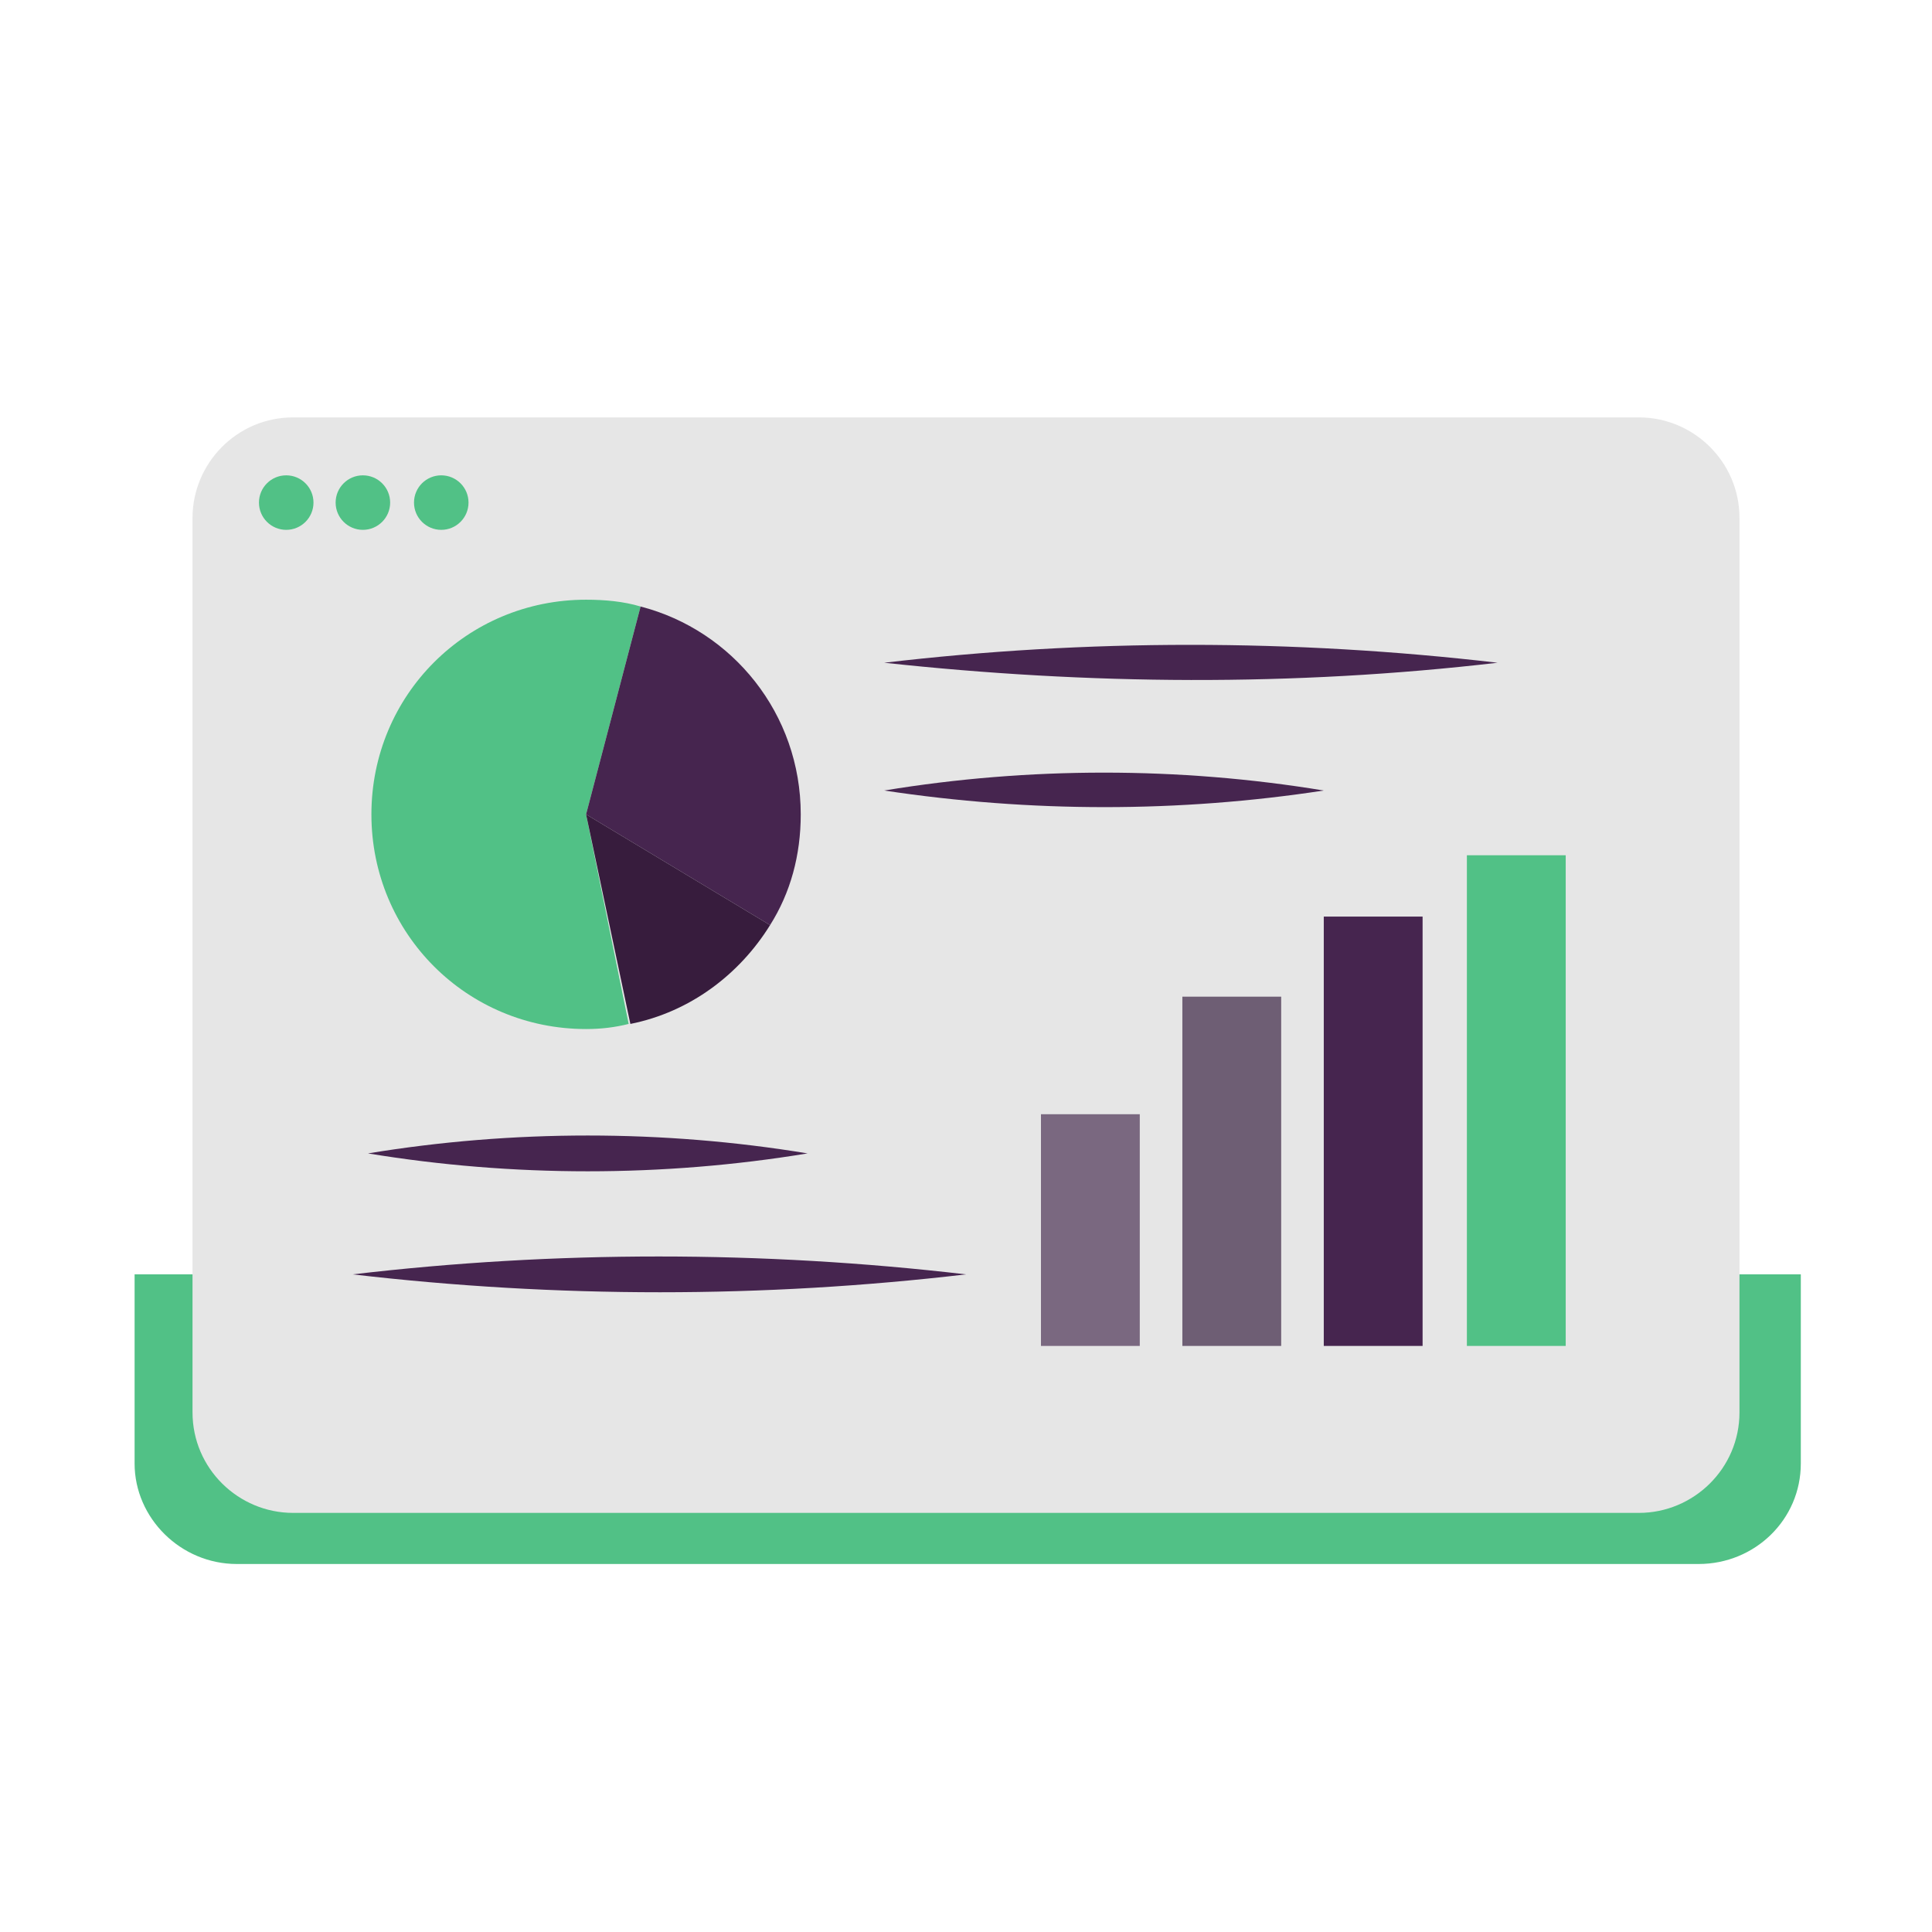 <?xml version="1.0" encoding="utf-8"?>
<!-- Generator: Adobe Illustrator 26.5.0, SVG Export Plug-In . SVG Version: 6.00 Build 0)  -->
<svg version="1.1" id="Laag_1" xmlns="http://www.w3.org/2000/svg" xmlns:xlink="http://www.w3.org/1999/xlink" x="0px" y="0px"
	 viewBox="0 0 113.4 113.4" style="enable-background:new 0 0 113.4 113.4;" xml:space="preserve">
<style type="text/css">
	.st0{fill:#46254F;}
	.st1{fill:none;stroke:#46254F;stroke-width:3;stroke-miterlimit:10;}
	.st2{fill:#FFFFFF;stroke:#46254F;stroke-width:3;stroke-miterlimit:10;}
	.st3{fill:none;stroke:#46254F;stroke-miterlimit:10;}
	.st4{fill:#34203D;}
	.st5{fill:#2C1C35;}
	.st6{fill:#2D1C35;}
	.st7{fill:#C6724C;}
	.st8{clip-path:url(#SVGID_00000022558040609237900260000001360638643515494055_);}
	.st9{fill:#AF5332;}
	.st10{fill:none;}
	.st11{fill:#51C185;}
	.st12{fill:#E5D2C7;}
	.st13{clip-path:url(#SVGID_00000075124324730238288680000009127382934763805850_);}
	.st14{fill:#F2E5DE;}
	.st15{fill:#3A2445;}
	.st16{clip-path:url(#SVGID_00000062164018415586364510000010614366202321166500_);}
	.st17{fill:#4CE593;}
	.st18{fill:#665270;}
	.st19{clip-path:url(#SVGID_00000085951273608940997460000009741287634629922217_);}
	.st20{clip-path:url(#SVGID_00000012438014036419005200000008094462828422940567_);}
	.st21{fill:#0295FF;}
	.st22{clip-path:url(#SVGID_00000040565385494377706710000014810500235598943674_);}
	.st23{fill:#F2F2F2;}
	.st24{fill:#C3BBC6;}
	.st25{clip-path:url(#SVGID_00000180353768730461224930000005294739625547680676_);}
	.st26{fill:#543D5E;}
	.st27{clip-path:url(#SVGID_00000140713359756860290330000003151852279633031845_);}
	.st28{clip-path:url(#SVGID_00000087403510201455215030000008445758798657801611_);}
	.st29{clip-path:url(#SVGID_00000077306227922533353540000010000992428852940932_);}
	.st30{fill:#C7724C;}
	.st31{clip-path:url(#SVGID_00000055709203063691507520000002054632499418871973_);}
	.st32{fill:#4B4668;}
	.st33{clip-path:url(#SVGID_00000111902769996624821200000002842993752391442334_);}
	.st34{fill:#51C186;}
	.st35{fill:#C2BAC5;}
	.st36{fill:#F6F6F6;}
	.st37{fill:#45254E;}
	.st38{fill:#F1F1F1;}
	.st39{fill:#C6C6C6;}
	.st40{fill:#A6A0A9;}
	.st41{fill:#371C3D;}
	.st42{fill:#7A6880;}
	.st43{fill:#9D9D9C;}
	.st44{fill:#969099;}
	.st45{fill:#FFFFFF;}
	.st46{fill:none;stroke:#51C186;stroke-width:3;stroke-miterlimit:10;}
	.st47{fill:#FFFFFF;stroke:#51C186;stroke-width:3;stroke-miterlimit:10;}
	.st48{fill:#E6E6E6;}
	.st49{clip-path:url(#SVGID_00000001644125109048690800000001960726136808191379_);fill:#51C186;}
	.st50{clip-path:url(#SVGID_00000128474401292017239680000017682946721378063034_);fill:#51C186;}
	.st51{clip-path:url(#SVGID_00000044178817032881274480000008221064363424843952_);fill:#51C186;}
	.st52{clip-path:url(#SVGID_00000071535078808914770610000003267319991820440708_);fill:#51C186;}
	.st53{clip-path:url(#SVGID_00000113324670605621732300000007692862857739731893_);fill:#51C186;}
	.st54{clip-path:url(#SVGID_00000101797892320315586750000002504500092140088980_);fill:#51C186;}
	.st55{clip-path:url(#SVGID_00000104683392351110819250000009014545855830974136_);fill:#51C186;}
	.st56{clip-path:url(#SVGID_00000042694318558482328470000009201237043718643340_);fill:#51C186;}
	.st57{clip-path:url(#SVGID_00000021109336501093684940000003703263890754516897_);fill:#51C186;}
	.st58{clip-path:url(#SVGID_00000047745540953664849620000000336693361544835974_);fill:#51C186;}
	.st59{clip-path:url(#SVGID_00000121280957807487545870000006264582453587798692_);fill:#51C186;}
	.st60{clip-path:url(#SVGID_00000173147147535662829740000008323430346419844010_);fill:#51C186;}
	.st61{fill:#43A16F;}
	.st62{fill:#6A5B6F;}
	.st63{fill:none;stroke:#51C186;stroke-miterlimit:10;}
	.st64{fill:none;stroke:#46254F;stroke-width:3;stroke-linecap:round;stroke-miterlimit:10;}
	.st65{fill:none;stroke:#51C186;stroke-width:3;stroke-linecap:round;stroke-miterlimit:10;}
	.st66{fill:#FFFFFF;stroke:#E6E6E6;stroke-miterlimit:10;}
	.st67{fill:none;stroke:#51C186;stroke-width:2;stroke-linecap:round;stroke-linejoin:round;stroke-miterlimit:10;}
	.st68{fill:none;stroke:#51C186;stroke-width:2;stroke-linecap:round;stroke-miterlimit:10;}
	.st69{fill:none;stroke:#46254F;stroke-width:2;stroke-linecap:round;stroke-linejoin:round;stroke-miterlimit:10;}
	.st70{fill:none;stroke:#46254F;stroke-width:2;stroke-linecap:round;stroke-miterlimit:10;}
	.st71{fill:#E6E6E6;stroke:#51C186;stroke-miterlimit:10;}
	.st72{fill:#E6E6E6;stroke:#46254F;stroke-miterlimit:10;}
	.st73{fill:#51C186;stroke:#E6E6E6;stroke-miterlimit:10;}
	.st74{fill:#46254F;stroke:#E6E6E6;stroke-miterlimit:10;}
	.st75{clip-path:url(#SVGID_00000034800928648085818750000013535935095574935739_);fill:#E6E6E6;}
	.st76{clip-path:url(#SVGID_00000017474135169515430890000009952443084156367274_);fill:#E6E6E6;}
	.st77{clip-path:url(#SVGID_00000163073906168576370040000000602921628563171207_);fill:#E6E6E6;}
	.st78{clip-path:url(#SVGID_00000127728204628159415930000016908501656231429303_);fill:#E6E6E6;}
	.st79{clip-path:url(#SVGID_00000011739183579946605470000002900702740251098496_);fill:#E6E6E6;}
	.st80{clip-path:url(#SVGID_00000134208293687274671270000008361067164153962922_);fill:#E6E6E6;}
	.st81{clip-path:url(#SVGID_00000114036651642894073630000016670970577140142760_);fill:#E6E6E6;}
	.st82{clip-path:url(#SVGID_00000110454528048500040280000015146105559545749141_);fill:#E6E6E6;}
	.st83{clip-path:url(#SVGID_00000014610143104112651090000011981303174454582935_);fill:#E6E6E6;}
	.st84{clip-path:url(#SVGID_00000115483240654676988100000016335155025469317026_);fill:#E6E6E6;}
	.st85{clip-path:url(#SVGID_00000101105700573451274160000009966379687229335486_);fill:#51C186;}
	.st86{clip-path:url(#SVGID_00000043417610283928010760000008874871883365286559_);fill:#51C186;}
	.st87{fill:none;stroke:#51C186;stroke-width:4;stroke-miterlimit:10;}
	.st88{fill:none;stroke:#46254F;stroke-width:4;stroke-miterlimit:10;}
	.st89{opacity:0.68;fill:#46254F;}
	.st90{clip-path:url(#SVGID_00000111886157356170679430000010943274727419660985_);}
	.st91{clip-path:url(#SVGID_00000066511589486049459860000006882883857009708720_);}
	.st92{clip-path:url(#SVGID_00000054268239999396690320000016429693695924677049_);}
	.st93{clip-path:url(#SVGID_00000170987299270994877200000009709706460362485381_);}
	.st94{clip-path:url(#SVGID_00000009555171174631077110000004746271590000487055_);}
	.st95{clip-path:url(#SVGID_00000136382021321879196340000003503980912218467470_);}
	.st96{fill:none;stroke:#FFFFFF;stroke-width:0.8;stroke-miterlimit:10;}
	.st97{clip-path:url(#SVGID_00000078004239098550313740000005902449393511088296_);}
	.st98{clip-path:url(#SVGID_00000032622780375362545820000013514173549997079708_);}
	.st99{clip-path:url(#SVGID_00000005232423963606898670000014121236449369525908_);fill:#51C186;}
	.st100{clip-path:url(#SVGID_00000070804452280851480650000011667232769166584472_);fill:#46254F;}
	.st101{clip-path:url(#SVGID_00000025420921527148538650000002170431585168529041_);fill:#51C186;}
	.st102{fill:none;stroke:#E6E6E6;stroke-miterlimit:10;}
	.st103{clip-path:url(#SVGID_00000096771438160695565230000005668923310356505517_);fill:#46254F;}
	.st104{clip-path:url(#SVGID_00000170981951087876232850000016233354509625555328_);fill:#51C186;}
	.st105{clip-path:url(#SVGID_00000044881307657012292360000012714300631683671988_);fill:#51C186;}
	.st106{clip-path:url(#SVGID_00000124852686844524065000000008476154291009187991_);fill:#46254F;}
	.st107{clip-path:url(#SVGID_00000152223782350055959890000001630364370881511553_);fill:#46254F;}
	.st108{clip-path:url(#SVGID_00000010280770469314000290000010359949874936240772_);fill:#46254F;}
	.st109{clip-path:url(#SVGID_00000023271276539991137120000012578834726097051306_);fill:#51C186;}
	.st110{clip-path:url(#SVGID_00000177459458304843352190000003980274123108659647_);fill:#51C186;}
	.st111{clip-path:url(#SVGID_00000081628639065946425200000014954106986997003140_);fill:#46254F;}
	.st112{clip-path:url(#SVGID_00000059309997710499421130000016443223765141955978_);fill:#46254F;}
	.st113{clip-path:url(#SVGID_00000109735385531447723560000005740286769565377715_);fill:#51C186;}
	.st114{clip-path:url(#SVGID_00000162342437552417059380000000084968423109330601_);fill:#51C186;}
	.st115{clip-path:url(#SVGID_00000012458032290007268330000010949235606978939027_);fill:#46254F;}
	.st116{clip-path:url(#SVGID_00000152226440441324062110000011621933941801380795_);fill:#7A6880;}
	.st117{clip-path:url(#SVGID_00000088098945787920553400000018026838341907291580_);fill:#46254F;}
	.st118{clip-path:url(#SVGID_00000142859525105152323460000015448700411448857239_);fill:#51C186;}
	.st119{clip-path:url(#SVGID_00000105427282870006381260000006807732648379661995_);fill:#7A6880;}
	.st120{clip-path:url(#SVGID_00000118371487991680729660000013415637083043959983_);fill:#371C3D;}
	.st121{clip-path:url(#SVGID_00000152253244492378086200000008940375320753758850_);fill:#46254F;}
	.st122{fill:#7A6880;stroke:#46254F;stroke-miterlimit:10;}
	.st123{fill:#FAA90E;stroke:#46254F;stroke-miterlimit:10;}
	.st124{fill:#51C185;stroke:#46254F;stroke-miterlimit:10;}
	.st125{fill:#0295FF;stroke:#46254F;stroke-miterlimit:10;}
	.st126{fill:#D0C9D3;}
	.st127{fill:#6E5E74;}
	.st128{fill:#FF0357;}
	.st129{fill:#C41E4D;}
	.st130{fill:#897E8F;}
	.st131{clip-path:url(#SVGID_00000021815296786629123900000000775997991957545112_);fill:#51C186;}
	.st132{clip-path:url(#SVGID_00000109028741756632421730000002889812423871096970_);fill:#8CC63F;}
	.st133{clip-path:url(#SVGID_00000100356350977528494770000013020663440714347142_);fill:#0071BC;}
	.st134{clip-path:url(#SVGID_00000103251617598668677020000014521695954481676967_);fill:#FBB03B;}
	.st135{opacity:0.34;fill:#F1F1F1;}
	.st136{fill:none;stroke:#7A6880;stroke-width:8;stroke-miterlimit:10;}
	.st137{fill:#E5D9EB;}
	.st138{fill:#FFFFFF;stroke:#46254F;stroke-miterlimit:10;}
	.st139{fill:#FFFFFF;stroke:#51C186;stroke-miterlimit:10;}
	.st140{clip-path:url(#SVGID_00000103950094733782500880000006708108732897554560_);}
	.st141{clip-path:url(#SVGID_00000131368616769707125390000007283843370996749746_);}
	.st142{clip-path:url(#SVGID_00000060748271660347653050000003925589395164363196_);}
	.st143{clip-path:url(#SVGID_00000100359137390694827500000006717935820877670584_);}
	.st144{clip-path:url(#SVGID_00000117677932439937802240000009654882395830647954_);}
	.st145{clip-path:url(#SVGID_00000000929018873606023600000004326389505264180159_);}
	.st146{fill:none;stroke:#46254F;stroke-width:1.4;stroke-miterlimit:10;}
	.st147{fill:none;stroke:#51C186;stroke-width:1.4;stroke-miterlimit:10;}
	.st148{fill:#FAA90E;}
	.st149{clip-path:url(#SVGID_00000093887042164660207210000011925556915828427673_);}
	.st150{clip-path:url(#SVGID_00000117662965914230106050000010834395763557522582_);}
	.st151{clip-path:url(#SVGID_00000134939154564762143320000012218168585332486560_);}
	.st152{clip-path:url(#SVGID_00000004537024319631041830000001898214965457391744_);}
	.st153{clip-path:url(#SVGID_00000038395732956843740760000007807462136936219818_);}
	.st154{clip-path:url(#SVGID_00000065040787893307281850000002692963818530510521_);}
	.st155{clip-path:url(#SVGID_00000180349365342005261140000003994303161531975863_);}
	.st156{clip-path:url(#SVGID_00000173850945851535352140000014864854131683499430_);}
	.st157{clip-path:url(#SVGID_00000054241106242215392020000015176483740117622661_);}
	.st158{clip-path:url(#SVGID_00000087383243809585068900000012342239351115650983_);}
	.st159{clip-path:url(#SVGID_00000036937710314125467560000015561593459342659256_);}
	.st160{clip-path:url(#SVGID_00000118393697582777076570000016627284256534608549_);}
	.st161{clip-path:url(#SVGID_00000014630042784381444770000008465688620981396617_);}
	.st162{clip-path:url(#SVGID_00000043419831802629986890000009623045166515185335_);}
	.st163{clip-path:url(#SVGID_00000161597200357581347130000000843186951788042150_);}
	.st164{clip-path:url(#SVGID_00000152229345874168296960000010696302604849320615_);}
	.st165{clip-path:url(#SVGID_00000088108296276107509270000010608841791676257158_);}
	.st166{clip-path:url(#SVGID_00000116210082756407670840000012794908016050277283_);}
	.st167{clip-path:url(#SVGID_00000036959833009872936640000007954164305106168236_);}
	.st168{clip-path:url(#SVGID_00000158740683125395462860000009234840533760497854_);}
	.st169{clip-path:url(#SVGID_00000014594944611262560150000018130443505332317071_);}
	.st170{clip-path:url(#SVGID_00000177459174425456585670000002350845716956200610_);}
	.st171{clip-path:url(#SVGID_00000176731692693933285710000011368370060337105310_);}
	.st172{clip-path:url(#SVGID_00000157299160365570780320000007754848556041751224_);}
	.st173{clip-path:url(#SVGID_00000145753219596904268570000009843659291310146717_);}
	.st174{clip-path:url(#SVGID_00000154412159155702474880000011284734451989929914_);}
	.st175{clip-path:url(#SVGID_00000085223272411706969350000003064264830038765222_);}
	.st176{clip-path:url(#SVGID_00000160874698968909430760000012853804492168608644_);}
	.st177{clip-path:url(#SVGID_00000097499332181559708420000000223938779927568572_);}
	.st178{clip-path:url(#SVGID_00000095309623575241405660000003464633808177558449_);}
	.st179{clip-path:url(#SVGID_00000148644960326601550930000011858373368200966332_);}
	.st180{clip-path:url(#SVGID_00000113329783985430782560000008890653283006772383_);}
	.st181{clip-path:url(#SVGID_00000053505914504414973140000003950482011471540878_);}
	.st182{clip-path:url(#SVGID_00000021825258016681292570000008973368113349747636_);}
	.st183{clip-path:url(#SVGID_00000023257471892790529150000009376940663914154411_);}
	.st184{clip-path:url(#SVGID_00000039854646811928626870000005905070073431258500_);}
	.st185{clip-path:url(#SVGID_00000092417018147345520450000015447295256959246219_);}
	.st186{clip-path:url(#SVGID_00000081624717106104619860000015648343967218136232_);}
	.st187{clip-path:url(#SVGID_00000087396830851956488100000015493209645520936577_);}
	.st188{clip-path:url(#SVGID_00000117657756429159146580000002074796312011036585_);}
	.st189{clip-path:url(#SVGID_00000171718545538325218240000013384826139291804606_);}
	.st190{clip-path:url(#SVGID_00000176014354884400184940000010397949779650625170_);}
	.st191{clip-path:url(#SVGID_00000059276063973317832240000002266996908259991963_);}
	.st192{clip-path:url(#SVGID_00000114784722992407034990000001948296766172939677_);}
	.st193{clip-path:url(#SVGID_00000075882540414953841360000002413906613120168073_);}
	.st194{clip-path:url(#SVGID_00000142136847658348909330000006689917843294736318_);}
	.st195{clip-path:url(#SVGID_00000047743541954113620430000009636198679855802795_);}
	.st196{clip-path:url(#SVGID_00000089571266002645134790000003240255844018199940_);}
	.st197{clip-path:url(#SVGID_00000072253760486940459380000017811760825600686762_);}
	.st198{clip-path:url(#SVGID_00000005969411096516535110000000815220289640192910_);}
	.st199{clip-path:url(#SVGID_00000022538617907175982500000011281458886130922897_);}
	.st200{clip-path:url(#SVGID_00000175311508182294900180000010227292838377813161_);}
	.st201{clip-path:url(#SVGID_00000158732760535103342410000003091526341372793519_);}
	.st202{clip-path:url(#SVGID_00000052803929843889574470000017090578973088588955_);}
	.st203{clip-path:url(#SVGID_00000021107021861725861270000015466427612117669807_);}
	.st204{clip-path:url(#SVGID_00000000181126880741420040000017449254778880702379_);}
	.st205{clip-path:url(#SVGID_00000013164589250773242570000002557230839881535399_);}
	.st206{clip-path:url(#SVGID_00000081638854355735632920000011152215005046790580_);}
	.st207{clip-path:url(#SVGID_00000036949893961433643340000014020884134778123933_);}
	.st208{clip-path:url(#SVGID_00000075134090702843339620000004597543253239921803_);}
	.st209{fill:none;stroke:#371C3D;stroke-width:3;stroke-miterlimit:10;}
	.st210{clip-path:url(#SVGID_00000079462259221452215540000007855556256653025968_);}
	.st211{clip-path:url(#SVGID_00000060004342628178697040000003683365855058801045_);}
	.st212{clip-path:url(#SVGID_00000129176230878639568920000001285425935238813571_);}
	.st213{clip-path:url(#SVGID_00000085243366252160411820000015022487610681478334_);}
	.st214{clip-path:url(#SVGID_00000178172973431157343050000000474491842453946242_);}
	.st215{clip-path:url(#SVGID_00000159465127471474578460000012244689045634106803_);}
	.st216{clip-path:url(#SVGID_00000016070616415383224900000007087273773626128282_);}
	.st217{clip-path:url(#SVGID_00000021084734634394901740000009529631169024214665_);}
	.st218{clip-path:url(#SVGID_00000131332252750877979300000008429942261100257163_);}
	.st219{clip-path:url(#SVGID_00000069369889885796953290000006556350687584846240_);}
	.st220{clip-path:url(#SVGID_00000105390511993660406070000010287624576071761049_);}
	.st221{clip-path:url(#SVGID_00000144336158746633594450000012942420740742846898_);}
	.st222{fill:none;stroke:#43A16F;stroke-width:3;stroke-miterlimit:10;}
	.st223{clip-path:url(#SVGID_00000129205712132343658540000017869081967635741574_);}
	.st224{clip-path:url(#SVGID_00000057140224361030666860000018243423084648055964_);}
	.st225{clip-path:url(#SVGID_00000066483964290536190550000010748572065553917576_);}
	.st226{clip-path:url(#SVGID_00000017494611537866467650000006542598985327886978_);}
	.st227{clip-path:url(#SVGID_00000061449904112997491700000002738256780062702470_);}
	.st228{clip-path:url(#SVGID_00000098920446803694554250000004619594353899007909_);}
	.st229{clip-path:url(#SVGID_00000047038227456431142020000000295722501276351628_);}
	.st230{clip-path:url(#SVGID_00000166673654883513054450000004728507885142899379_);}
	.st231{clip-path:url(#SVGID_00000038372967058839992890000015634207235761866168_);}
	.st232{clip-path:url(#SVGID_00000001625485222362343790000014550671839079015810_);}
	.st233{clip-path:url(#SVGID_00000096768162745745457050000014178759092888367280_);}
	.st234{clip-path:url(#SVGID_00000065036843079601808320000007715822599994250411_);}
	.st235{clip-path:url(#SVGID_00000040559969981301052230000006165249500622435994_);}
	.st236{clip-path:url(#SVGID_00000054251158448654083700000002658156264443243416_);}
	.st237{clip-path:url(#SVGID_00000005968188320520616260000010150231362713867421_);}
	.st238{clip-path:url(#SVGID_00000003811598087911537430000008720110086228875173_);}
	.st239{clip-path:url(#SVGID_00000125565346536912301930000006431742462862601870_);}
	.st240{clip-path:url(#SVGID_00000027596073410593672470000015051553930466768315_);}
	.st241{clip-path:url(#SVGID_00000061469734892792620320000018423848169138946182_);}
	.st242{clip-path:url(#SVGID_00000011751699742661665860000000384952442531606430_);}
	.st243{clip-path:url(#SVGID_00000125601711115280787970000017955352087142514823_);}
	.st244{clip-path:url(#SVGID_00000000903545814130228740000014531047282006346428_);}
	.st245{clip-path:url(#SVGID_00000073708336904135066620000009458428094589297560_);}
	.st246{clip-path:url(#SVGID_00000075122679832508048280000018166694293556336056_);}
	.st247{clip-path:url(#SVGID_00000123406011939181923810000014678997412597467067_);}
	.st248{clip-path:url(#SVGID_00000183226704559917516540000007756499092186064294_);}
	.st249{clip-path:url(#SVGID_00000050625817810806722950000004779211115975574939_);}
	.st250{clip-path:url(#SVGID_00000124870504949041353350000001363166746398200195_);fill:#51C185;}
	.st251{clip-path:url(#SVGID_00000011021538541229276760000006033378907874010508_);}
	.st252{clip-path:url(#SVGID_00000089565011861353016690000000191581601379861422_);}
	.st253{clip-path:url(#SVGID_00000111909044273253430720000016309944736967499182_);}
	.st254{clip-path:url(#SVGID_00000138547406911812250270000011912336647261260953_);}
	.st255{clip-path:url(#SVGID_00000128452837734533647750000018109864171922388413_);}
	.st256{clip-path:url(#SVGID_00000101088056523121752900000001750053091603197067_);}
	.st257{clip-path:url(#SVGID_00000016037486587364817310000009281881609060630717_);}
	.st258{clip-path:url(#SVGID_00000106834434099656903680000003752607263969430657_);}
	.st259{clip-path:url(#SVGID_00000049903233608000768760000017997918142973154196_);}
	.st260{clip-path:url(#SVGID_00000179608959094014339500000002754140077572728741_);}
	.st261{clip-path:url(#SVGID_00000115477920774717436960000017318434343872789380_);}
	.st262{clip-path:url(#SVGID_00000081620456902212339600000014537922502808982920_);}
	.st263{fill:#E6007E;}
	.st264{fill:#A75D43;}
	.st265{fill:url(#man_1_Orginal_1-4_00000124129137006451008260000016670657220038535577_);}
	.st266{fill:#8A7E91;}
	.st267{clip-path:url(#SVGID_00000160873286278050608120000007323083614099349933_);}
	.st268{clip-path:url(#SVGID_00000061462934247981461500000007745298078417251256_);}
	.st269{fill:#9D90A3;}
	.st270{clip-path:url(#SVGID_00000162339147035162766620000003933847464705383575_);}
	.st271{clip-path:url(#SVGID_00000124842580069969308160000002476004246988629376_);}
	.st272{clip-path:url(#SVGID_00000170973979039609600810000013834856151772038591_);}
	.st273{clip-path:url(#SVGID_00000151509863013238431480000017746380144244461975_);}
	.st274{clip-path:url(#SVGID_00000111909993733864852430000010760032877667194265_);}
	.st275{clip-path:url(#SVGID_00000021098425951769091530000006733160183349745296_);}
	.st276{clip-path:url(#SVGID_00000070817193437997708840000012039180422385345922_);}
	.st277{clip-path:url(#SVGID_00000031200576629428357370000012849707111185784722_);}
	.st278{clip-path:url(#SVGID_00000133489953390130510720000016735284870095468181_);}
	.st279{clip-path:url(#SVGID_00000155838263621032213920000013228774259929447093_);}
	.st280{clip-path:url(#SVGID_00000118381490238204305980000011695675103951472533_);}
	.st281{clip-path:url(#SVGID_00000175322325631534022820000008432418046591678604_);}
	.st282{clip-path:url(#SVGID_00000025444317386215239530000013999532964907209406_);}
	.st283{clip-path:url(#SVGID_00000109738631283096007880000014096315487458398911_);}
	.st284{clip-path:url(#SVGID_00000046341660623853635180000006387350962982223800_);}
	.st285{clip-path:url(#SVGID_00000088821783299893563490000008627649291255619202_);}
	.st286{clip-path:url(#SVGID_00000081621892936788309850000010496962633598996870_);}
	.st287{clip-path:url(#SVGID_00000146487796767346263060000011439003922351383965_);}
	.st288{clip-path:url(#SVGID_00000152953811480154237490000010979921802184479902_);}
	.st289{clip-path:url(#SVGID_00000174594846594831105860000011832648746873858984_);}
	.st290{clip-path:url(#SVGID_00000073716019919234207620000017994705899354112404_);}
	.st291{clip-path:url(#SVGID_00000088838915455208665460000004636864276698380212_);}
	.st292{clip-path:url(#SVGID_00000020377499066392303020000013053788074234971032_);}
	.st293{clip-path:url(#SVGID_00000162351819682111757550000012830394732179220912_);}
	.st294{clip-path:url(#SVGID_00000144329549883425881180000011688395452621554844_);}
	.st295{clip-path:url(#SVGID_00000145037421461934358610000000547734567026306733_);}
	.st296{clip-path:url(#SVGID_00000078739720235840095820000018167022824831179905_);}
	.st297{clip-path:url(#SVGID_00000162325442108977660860000000332156668371650959_);}
	.st298{clip-path:url(#SVGID_00000175291125035007480450000009880425622739720588_);}
	.st299{clip-path:url(#SVGID_00000057842526547794926620000010915375967798994058_);}
	.st300{clip-path:url(#SVGID_00000174594265896562175670000005069079913282640042_);}
	.st301{clip-path:url(#SVGID_00000025437187888283267660000011870927081489537175_);}
	.st302{clip-path:url(#SVGID_00000150095408215557107100000000645410736770611611_);}
	.st303{clip-path:url(#SVGID_00000039127004504122791200000015648160617529403801_);}
	.st304{clip-path:url(#SVGID_00000017504677593865239380000001841348295163384964_);}
	.st305{clip-path:url(#SVGID_00000128469866737571037250000011663346699190351292_);}
	.st306{clip-path:url(#SVGID_00000093871734962588748120000017280228745035411378_);}
	.st307{clip-path:url(#SVGID_00000158725722719917169870000009539822880872138116_);}
	.st308{clip-path:url(#SVGID_00000129910188122099915750000007133358361035284110_);}
	.st309{clip-path:url(#SVGID_00000163771418435315566120000003052136502037340820_);}
	.st310{clip-path:url(#SVGID_00000120557189477489630030000011048267472073339290_);}
	.st311{clip-path:url(#SVGID_00000134233141521503752690000006057797691512593051_);}
	.st312{clip-path:url(#SVGID_00000036213735948010340700000012409552780494445986_);}
	.st313{clip-path:url(#SVGID_00000023966435771857706920000011812728045810093734_);}
	.st314{clip-path:url(#SVGID_00000121271719462970956480000003204546647622017698_);}
	.st315{clip-path:url(#SVGID_00000133517571562353063400000009487100091222259635_);}
	.st316{clip-path:url(#SVGID_00000103239513747763073340000011804376515675555726_);}
	.st317{clip-path:url(#SVGID_00000129928745459984078160000008093396265277029793_);}
	.st318{clip-path:url(#SVGID_00000000217504134451558260000003207518974590754710_);}
	.st319{clip-path:url(#SVGID_00000133518881213839441250000004301571968033547141_);}
	.st320{clip-path:url(#SVGID_00000127016383652252316610000005412178337518763674_);}
	.st321{clip-path:url(#SVGID_00000128458002160867613450000018387186430405638065_);}
	.st322{clip-path:url(#SVGID_00000062194708379634705270000004087780596029025190_);}
	.st323{clip-path:url(#SVGID_00000116920878087904149510000013567345174924397234_);}
	.st324{clip-path:url(#SVGID_00000009585975912704161280000006360015014862143105_);}
	.st325{clip-path:url(#SVGID_00000089564261620692977260000002700160695945976481_);}
	.st326{clip-path:url(#SVGID_00000170980332389555907030000004387466994729191044_);}
	.st327{clip-path:url(#SVGID_00000142163595150838823490000013027230828452328070_);}
	.st328{clip-path:url(#SVGID_00000093166712949555689440000004996900113409808817_);}
	.st329{clip-path:url(#SVGID_00000170969954919250369970000009374654463809297551_);}
	.st330{clip-path:url(#SVGID_00000112599957953484002770000011734489645791718543_);}
	.st331{clip-path:url(#SVGID_00000041294106779557427950000009291085370827796402_);}
	.st332{clip-path:url(#SVGID_00000016773839762650634000000012708264897022829710_);}
	.st333{clip-path:url(#SVGID_00000091004389281019884410000006545940686486116756_);}
	.st334{clip-path:url(#SVGID_00000156583244708230565860000018110476794583458947_);}
	.st335{clip-path:url(#SVGID_00000143593388608084954080000001911335537830401701_);}
	.st336{clip-path:url(#SVGID_00000078753441441810394930000006261078937679782023_);}
	.st337{clip-path:url(#SVGID_00000183935774142746576720000012314447596730835885_);}
	.st338{clip-path:url(#SVGID_00000110444116659191833920000014899979201408203958_);}
	.st339{clip-path:url(#SVGID_00000026854598253715986110000015177722925283598238_);}
	.st340{clip-path:url(#SVGID_00000178174245576295313140000013677403228684418996_);}
	.st341{clip-path:url(#SVGID_00000171682663949450160010000010581494695802275730_);}
	.st342{clip-path:url(#SVGID_00000102514349803019156760000018073942727248291738_);}
	.st343{clip-path:url(#SVGID_00000150825506434698251440000005135203897663319719_);}
	.st344{clip-path:url(#SVGID_00000002343854120017716340000007245993070074685318_);}
	.st345{clip-path:url(#SVGID_00000024715710093151479580000018127496177912832938_);}
	.st346{clip-path:url(#SVGID_00000155862098033692072610000008877969073519529128_);}
	.st347{clip-path:url(#SVGID_00000110449969566800953950000000751749210475931826_);}
	.st348{clip-path:url(#SVGID_00000166662865609811267560000003608720287970108085_);}
	.st349{clip-path:url(#SVGID_00000163763793787551854480000008051720607557011387_);}
	.st350{clip-path:url(#SVGID_00000087384258306433937830000012542207299660266686_);}
	.st351{clip-path:url(#SVGID_00000129900652079792578610000009392740217996208548_);}
	.st352{clip-path:url(#SVGID_00000112599940178936327330000011940992392282574482_);}
	.st353{fill:#2D2E83;stroke:#FFFFFF;stroke-width:2;stroke-linecap:round;stroke-linejoin:round;stroke-miterlimit:10;}
	.st354{clip-path:url(#SVGID_00000004508413902334731330000007688486008424004277_);}
	.st355{clip-path:url(#SVGID_00000079457942971017177040000001403507892813971586_);}
	.st356{clip-path:url(#SVGID_00000059283739627828485010000000935788672636186263_);}
	.st357{clip-path:url(#SVGID_00000158715652038658849280000005272279737127798708_);}
	.st358{clip-path:url(#SVGID_00000143616977000768496110000011059095138495518394_);}
	.st359{clip-path:url(#SVGID_00000125591791442779728090000018072911436435855499_);}
	.st360{clip-path:url(#SVGID_00000140694609439700056100000012961754845890188705_);}
	.st361{clip-path:url(#SVGID_00000111176982925848446960000004139376724016883338_);}
	.st362{clip-path:url(#SVGID_00000151502153753252165170000004213901709518151854_);}
	.st363{clip-path:url(#SVGID_00000068678001552630666620000016930935486108917643_);}
	.st364{clip-path:url(#SVGID_00000080166993998380106300000013920982964667896716_);}
	.st365{clip-path:url(#SVGID_00000139260402624972180760000006239615900440560819_);}
	.st366{clip-path:url(#SVGID_00000159436094104785686250000007002914790635344826_);}
	.st367{clip-path:url(#SVGID_00000085213500683517522950000010016534758337986206_);}
	.st368{clip-path:url(#SVGID_00000044135356475301900560000003118328931440397700_);}
	.st369{clip-path:url(#SVGID_00000169548915856405451270000004457701313931401653_);}
	.st370{clip-path:url(#SVGID_00000150073937362945731290000005954260364523222159_);}
	.st371{clip-path:url(#SVGID_00000123402968243151235320000010222056374941630348_);}
	.st372{clip-path:url(#SVGID_00000146490081707829053570000015779422750497674429_);}
	.st373{clip-path:url(#SVGID_00000148635945357551004490000000528737393506862518_);}
	.st374{clip-path:url(#SVGID_00000119084306364105012650000009168189983195632552_);}
	.st375{clip-path:url(#SVGID_00000076570587969889288450000007047452482297514631_);}
	.st376{clip-path:url(#SVGID_00000175317075678087436510000012001346772528860813_);}
	.st377{clip-path:url(#SVGID_00000075847394838106958800000012697589823555317131_);}
	.st378{clip-path:url(#SVGID_00000181053668056984867110000008264266816130581895_);}
	.st379{clip-path:url(#SVGID_00000140726456894233938040000009946518133554419873_);}
	.st380{clip-path:url(#SVGID_00000172426702965361138180000002793124866462188683_);}
	.st381{clip-path:url(#SVGID_00000088092601329909779480000014565695358489578924_);}
	.st382{clip-path:url(#SVGID_00000053521117164613995470000014531837530476274359_);}
	.st383{clip-path:url(#SVGID_00000019651411617910187780000010015109612080123290_);}
	.st384{clip-path:url(#SVGID_00000183953357191179715720000002537392343105832639_);}
	.st385{clip-path:url(#SVGID_00000065754775268610471480000013112730903357945022_);}
	.st386{clip-path:url(#SVGID_00000134209756615665394280000003299708070939386510_);}
	.st387{clip-path:url(#SVGID_00000021815182263813273640000000597672136683808394_);}
	.st388{clip-path:url(#SVGID_00000126306168186246545360000008245251332637791417_);}
	.st389{clip-path:url(#SVGID_00000057836366392479243280000005078987262045838468_);}
	.st390{clip-path:url(#SVGID_00000133502832928250652390000012106950573561774767_);}
	.st391{clip-path:url(#SVGID_00000037679725930540722140000010637033949315378315_);}
	.st392{clip-path:url(#SVGID_00000115490314291139299810000006326309394540772750_);}
	.st393{clip-path:url(#SVGID_00000148660010089841217140000016961176937488240531_);}
	.st394{fill:none;stroke:#51C186;stroke-linecap:round;stroke-linejoin:round;stroke-miterlimit:10;}
	.st395{clip-path:url(#SVGID_00000062914600611727817300000008585750645083392134_);}
	.st396{clip-path:url(#SVGID_00000049201160181191031460000010714723172966540222_);}
	.st397{clip-path:url(#SVGID_00000131330250251827941840000002801371480076566924_);}
	.st398{clip-path:url(#SVGID_00000150068222511934769270000014870851281836481465_);}
	.st399{clip-path:url(#SVGID_00000016055564539472096930000004880222071557624473_);}
	.st400{clip-path:url(#SVGID_00000004518236002852614960000015358770948123706013_);}
	.st401{clip-path:url(#SVGID_00000009580837030379112750000010962383699571625356_);}
	.st402{clip-path:url(#SVGID_00000055693787452256886940000000906202183175992210_);}
	.st403{clip-path:url(#SVGID_00000180330401890138440950000015981586003437601929_);}
	.st404{clip-path:url(#SVGID_00000067937604951176798160000004843580872570349714_);}
	.st405{clip-path:url(#SVGID_00000075145007979124702340000013033845693369601461_);}
	.st406{clip-path:url(#SVGID_00000154413478603243879180000013657106207598263487_);}
	.st407{clip-path:url(#SVGID_00000176758625036361645690000004364184558650288259_);}
	.st408{clip-path:url(#SVGID_00000090978143928116190470000003530803848301236907_);}
	.st409{clip-path:url(#SVGID_00000021812932996218680470000011528735994758041018_);}
	.st410{clip-path:url(#SVGID_00000109028636134607139270000004717420374002644411_);}
	.st411{clip-path:url(#SVGID_00000005229428285313287160000006287914966162073522_);}
	.st412{clip-path:url(#SVGID_00000130632906229888251510000015056134308938330526_);}
	.st413{clip-path:url(#SVGID_00000171683023458916113640000009492853822790444958_);fill:#51C186;}
	.st414{clip-path:url(#SVGID_00000106117004496034993830000005306298011685935514_);fill:#51C186;}
	.st415{clip-path:url(#SVGID_00000038377377874733223180000007165305452437545095_);fill:#51C186;}
	.st416{clip-path:url(#SVGID_00000069383676286298163130000011870709750082966975_);fill:#51C186;}
	.st417{clip-path:url(#SVGID_00000105403001308148043610000011284931494838234289_);fill:#51C186;}
	.st418{clip-path:url(#SVGID_00000064338166214710653020000000194593440661898658_);fill:#51C186;}
	.st419{clip-path:url(#SVGID_00000030485799338662097140000004145883969287382448_);fill:#51C186;}
	.st420{clip-path:url(#SVGID_00000150783409672695531840000005193119776318505868_);fill:#46254F;}
	.st421{clip-path:url(#SVGID_00000164474552329504966610000008647607736107434656_);fill:#46254F;}
	.st422{clip-path:url(#SVGID_00000074416328973306938910000007141842387315849865_);fill:#46254F;}
	.st423{clip-path:url(#SVGID_00000052104525892081914130000004441583356917735307_);fill:#46254F;}
	.st424{clip-path:url(#SVGID_00000109011791228686086850000005360668255898162099_);fill:#46254F;}
	.st425{clip-path:url(#SVGID_00000043423669570563200430000010148918067771763593_);fill:#46254F;}
	.st426{clip-path:url(#SVGID_00000181074021943744792880000002495504294473723286_);fill:#46254F;}
	.st427{fill:#FDFEFE;}
	.st428{fill:#69A6F6;}
	.st429{fill:#FEFEFE;}
	.st430{clip-path:url(#SVGID_00000183233090237149888690000012982290611128468118_);}
	.st431{clip-path:url(#SVGID_00000163031202585129553440000015740989459673598354_);}
	.st432{clip-path:url(#SVGID_00000180333211146465470710000006752726004924240536_);}
	.st433{clip-path:url(#SVGID_00000086651733891236628550000015196211180827548574_);fill:#51C186;}
	.st434{fill:none;stroke:#46254F;stroke-linecap:round;stroke-miterlimit:10;}
	.st435{fill:none;stroke:#51C186;stroke-linecap:round;stroke-miterlimit:10;}
	.st436{opacity:0.2;fill:#51C185;}
	.st437{opacity:0.2;fill:#FF0357;}
	.st438{fill:#FF0357;stroke:#46254F;stroke-miterlimit:10;}
	.st439{opacity:0.2;fill:#FAA90E;}
	.st440{opacity:0.2;fill:#51C186;}
	.st441{fill:#51C186;stroke:#46254F;stroke-miterlimit:10;}
	.st442{clip-path:url(#SVGID_00000068660260531853734670000011371176646458419854_);}
	.st443{clip-path:url(#SVGID_00000160869167287985320790000002772490545358662820_);}
</style>
<g>
	<path class="st34" d="M7.9,85.9c0,3.2,2.7,5.9,6,5.9h85.8c3.3,0,6-2.6,6-5.9V74.8H7.9V85.9z"/>
</g>
<path class="st48" d="M96.2,88.8h-79c-3.2,0-5.9-2.6-5.9-5.9V30.4c0-3.2,2.6-5.9,5.9-5.9h79c3.2,0,5.9,2.6,5.9,5.9v52.5
	C102.1,86.2,99.4,88.8,96.2,88.8z"/>
<rect x="61.1" y="65.4" class="st42" width="5.8" height="13.6"/>
<rect x="69.4" y="58.5" class="st127" width="5.8" height="20.5"/>
<rect x="77.7" y="53.8" class="st0" width="5.8" height="25.2"/>
<rect x="86.1" y="50.2" class="st34" width="5.8" height="28.8"/>
<g>
	<path class="st34" d="M37.6,35.6c-1-0.3-2.1-0.4-3.2-0.4c-7,0-12.6,5.6-12.6,12.6c0,7,5.6,12.6,12.6,12.6c0.9,0,1.7-0.1,2.5-0.3
		l-2.5-12.3L37.6,35.6z"/>
	<path class="st0" d="M45.2,54.3c1.2-1.9,1.8-4.1,1.8-6.5c0-5.9-4-10.8-9.4-12.2l-3.2,12.2L45.2,54.3z"/>
	<path class="st41" d="M45.2,54.3l-10.8-6.5L37,60.1C40.5,59.4,43.4,57.2,45.2,54.3z"/>
</g>
<g>
	<path class="st0" d="M51.9,38.9c11.9-1.4,24-1.4,36,0C75.9,40.3,63.9,40.2,51.9,38.9L51.9,38.9z"/>
</g>
<g>
	<path class="st0" d="M20.7,74.8c11.9-1.4,24-1.4,36,0C44.8,76.2,32.7,76.2,20.7,74.8L20.7,74.8z"/>
</g>
<g>
	<path class="st0" d="M51.9,46.4c8.5-1.4,17.3-1.4,25.8,0C69.2,47.7,60.5,47.7,51.9,46.4L51.9,46.4z"/>
</g>
<g>
	<path class="st0" d="M21.6,67.7c8.5-1.4,17.3-1.4,25.8,0C38.9,69.1,30.1,69.1,21.6,67.7L21.6,67.7z"/>
</g>
<g>
	<circle class="st34" cx="16.8" cy="29.5" r="1.6"/>
	<circle class="st34" cx="21.3" cy="29.5" r="1.6"/>
	<circle class="st34" cx="25.9" cy="29.5" r="1.6"/>
</g>
</svg>
